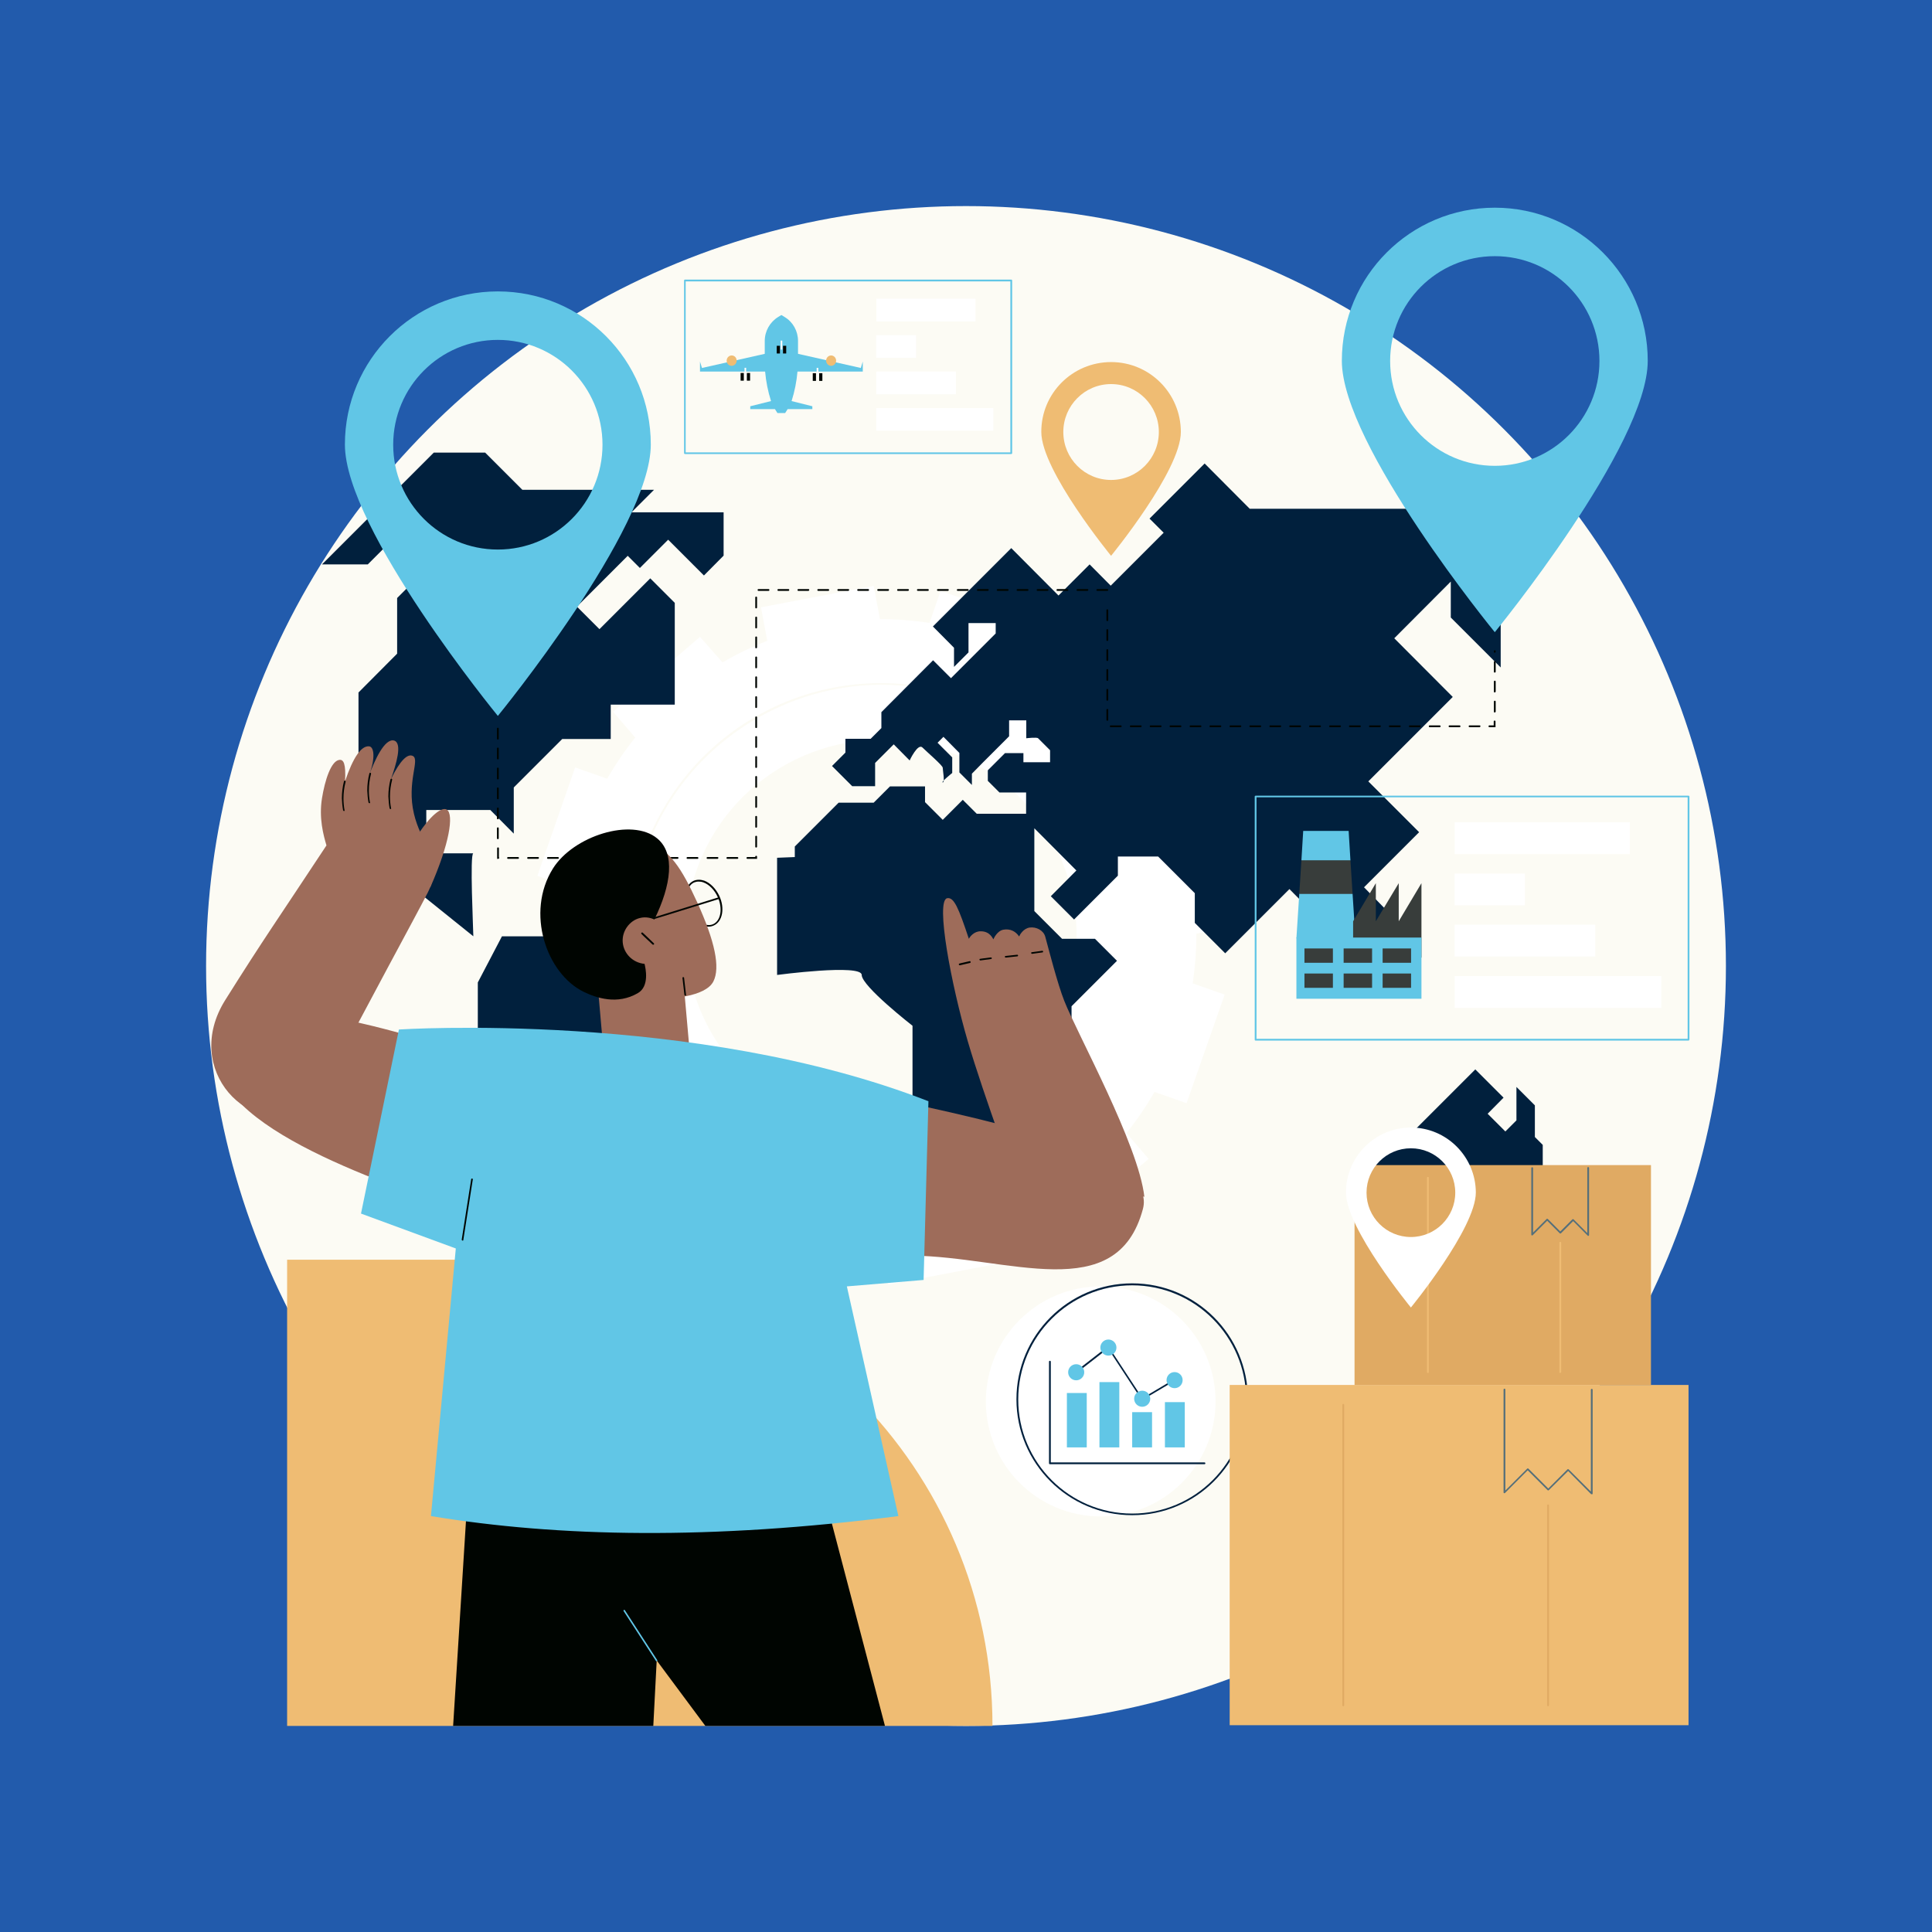 <?xml version="1.0" encoding="utf-8"?>
<!-- Generator: Adobe Illustrator 25.2.3, SVG Export Plug-In . SVG Version: 6.00 Build 0)  -->
<svg version="1.1" id="Layer_1" xmlns="http://www.w3.org/2000/svg" xmlns:xlink="http://www.w3.org/1999/xlink" x="0px" y="0px"
	 viewBox="0 0 1080 1080" style="enable-background:new 0 0 1080 1080;" xml:space="preserve">
<style type="text/css">
	.st0{fill:#225BAC;}
	.st1{fill:#FCFBF4;}
	.st2{fill:#FFFFFF;}
	.st3{fill:#01203D;}
	.st4{fill:#EFBC73;}
	.st5{fill:#61C6E6;}
	.st6{fill:#000501;}
	.st7{fill:#E0AA63;}
	.st8{fill:#556F7A;}
	.st9{fill:#383D3B;}
	.st10{fill:#9E6C5A;}
</style>
<g id="Livello_1">
	<rect y="0" class="st0" width="1080" height="1080"/>
</g>
<g id="Supply_chain_management_1_">
	<ellipse class="st1" cx="540" cy="540" rx="424.8" ry="424.8"/>
	<g>
		<g>
			<path class="st2" d="M684.6,556l-17.9-6.3c1.4-9.3,2.1-18.6,2.1-27.8l18.6-3.5l-11.9-63.1l-18.6,3.5c-3.4-8.7-7.4-17.1-12.1-25.1
				l14.4-12.4l-41.8-48.6l-14.3,12.4c-7.2-5.8-14.8-11-23-15.7l6.2-17.9l-60.5-21.2l-6.2,17.9c-9.3-1.4-18.5-2.1-27.7-2.1l-3.5-18.6
				l-63,12l3.5,18.7c-8.7,3.4-17,7.4-25,12.1L391.3,356l-48.6,41.9l12.4,14.4c-5.8,7.2-11,14.9-15.7,23l-17.9-6.3h0l-21.1,60.6
				l17.9,6.3c-1.4,9.3-2.1,18.6-2.1,27.8l-18.6,3.5l11.9,63.1l18.6-3.5c3.4,8.7,7.4,17.1,12.1,25.1l-14.4,12.4l41.8,48.6h0
				l14.3-12.4c7.2,5.8,14.8,11,23,15.7l-6.2,17.9l60.5,21.2l6.2-17.9c9.3,1.4,18.5,2.1,27.7,2.1l3.5,18.6l0,0l63-12l-3.5-18.7
				c8.7-3.4,17-7.4,25-12.1l12.4,14.4l48.6-41.9l-12.4-14.4c5.8-7.2,11-14.9,15.7-23l17.9,6.3L684.6,556z M594.4,562.3
				c-20.6,53.5-79.9,82.1-134.6,65c-60.3-19-92-84.8-69.3-143.9c20.6-53.5,79.9-82.1,134.6-65C585.5,437.4,617.2,503.2,594.4,562.3z
				"/>
		</g>
		<path class="st1" d="M492.5,663.7c-15.5,0-31.2-2.6-46.4-7.9c-35.5-12.4-64-37.9-80.3-71.8c-16.3-33.9-18.5-72.1-6.1-107.7
			c11.2-32,33.5-59,62.9-75.8c29.1-16.7,63.1-22.4,95.9-16.2c0.3,0,0.4,0.3,0.4,0.5c0,0.3-0.3,0.4-0.5,0.4
			c-67.3-12.8-135.1,26.5-157.7,91.4c-25.4,72.8,13.1,152.8,85.8,178.3c60.1,21,126.8-1.2,162.2-54.1c0.1-0.2,0.4-0.3,0.6-0.1
			c0.2,0.1,0.3,0.4,0.1,0.6C582.7,641.1,538.5,663.7,492.5,663.7z"/>
	</g>
	<g>
		<g>
			<g>
				<path class="st3" d="M862.4,662.5V640l-4.4-4.4v-17.7l-10.3-10.3v18.7l-6.2,6.2l-9.9-9.9l8.9-9l-15.8-15.8l-34.2,34.2h-10.5
					l-15.1,15.2c-0.2,17.9-0.5,45.4,0.2,45.4c1.1,0,26.3,0,26.3,0v-9.1h19.6v13.3h9.5v14.4l12.4,12.5l35.4-35.5v-25.8H862.4z"/>
			</g>
			<path class="st3" d="M264.6,523.4c0-3.2-2.1-46.4,0-46.4c2.1,0-26.3,0-26.3,0v-24.2h35.8l13.1,13.2v-25.8l27.1-27.1h27.1v-19.2
				h35.8V337l-13.7-13.7l-28.4,28.4l-12.6-12.6l28.4-28.4l6.8,6.8l15.8-15.8l20,20l11-11.1v-24.2H353l12.6-12.6H292l-20.8-20.8
				h-28.7l-62.5,62.5h25.6l17.2-17.2l17.6,17.6L222,334.3v31.1l-21.6,21.7v84.7L264.6,523.4z"/>
			<path class="st3" d="M280.6,523.4h36.3l50.6,50.7l12.8,4.8l8.4,29.3l-15.4,15.4v37.1c0,0-12.2,9.1-12.2,12.2s0,84.5,0,84.5
				l13.8,13.8v13.8l-61.7-61.7v-48.9L294.6,656v-26.5L267.1,602v-52.8L280.6,523.4z"/>
			<path class="st3" d="M434.4,479.5V545c0,0,47.3-6.3,47.3,0s28.4,28.4,28.4,28.4v30.8c0,0,0,30,0,33.2c0,3.2,19.9,20,19.9,20V688
				h26.6l25.5-25.5v-43.2l16.9-16.9v-39.9l25.4-25.4l-12.3-12.3h-18.4l-15.5-15.5v-46.3l23.5,23.6l-14.3,14.4l13,13l24.5-24.5v-10.7
				h22.5l20.5,20.5v16.6l17,17l35.9-35.9l10.6,10.7v31.2h19.3l-9.5-9.5v-13.4l10.5,10.5l8,8.1l20.5-20.5L762.5,496l30.8-30.8
				l-28.4-28.4l47.2-47.2l-32.7-32.8l31.6-31.7v20.1l27.9,27.9v-25.5l-16.2-16.2l32.9-32.9h-18v-14.1H698.6l-25.2-25.3l-30.8,30.8
				l7.9,7.9l-29.6,29.6l-11.8-11.9l-17.4,17.4l-26.4-26.5l-43.8,43.8l11.8,11.9v10.7l8.1-8.1v-16.4h15.2v5.8l-25,25l-10-10l-28.9,29
				v8.9l-6,6h-14.1v7.7l-7.5,7.5l11.3,11.3h12.8v-13l10.4-10.4l8.9,9c0,0,4.6-9.9,7.2-7.2c2.6,2.6,11.3,10,11.3,11.3
				c0,1.3,1.3,8.2,0,8.2c-1.3,0,5.3-5.3,5.3-5.3v-8.7l-8.2-8.2l3.3-3.3l8.9,9v10.9l7,7v-6.3l6.1-6.2l14.7-14.7v-8.9h9.6v10
				c0,0,5.9-0.7,6.6,0c0.7,0.7,6.7,6.7,6.7,6.7v6.7h-14.9V421h-10.3l-9.6,9.6v5.9l6.5,6.5h14.9v11.9h-27.6l-7.8-7.8l-11.2,11.2
				l-9.9-9.9v-8.8h-19.6l-9.1,9.1h-19.6l-24.5,24.5v5.9L434.4,479.5z"/>
		</g>
		<g>
			<g>
				<path class="st4" d="M621.1,202.4c21.6,0,39,17.5,39,39.1c0,21.6-39,69.2-39,69.2s-39-47.6-39-69.2
					C582,219.9,599.5,202.4,621.1,202.4z"/>
				<ellipse class="st1" cx="621.1" cy="241.5" rx="26.7" ry="26.8"/>
			</g>
			<path class="st5" d="M278.3,162.9c-47.2,0-85.5,38.3-85.5,85.6s85.5,151.7,85.5,151.7s85.5-104.4,85.5-151.7
				S325.6,162.9,278.3,162.9z M278.3,307.2c-32.3,0-58.5-26.2-58.5-58.6S246,190,278.3,190c32.3,0,58.5,26.2,58.5,58.6
				S310.6,307.2,278.3,307.2z"/>
			<path class="st5" d="M835.6,116.1c-47.2,0-85.5,38.3-85.5,85.6c0,47.3,85.5,151.7,85.5,151.7s85.5-104.4,85.5-151.7
				C921.1,154.5,882.8,116.1,835.6,116.1z M835.6,260.4c-32.3,0-58.5-26.2-58.5-58.6c0-32.4,26.2-58.6,58.5-58.6
				c32.3,0,58.5,26.2,58.5,58.6C894.1,234.1,867.9,260.4,835.6,260.4z"/>
			<path class="st6" d="M836,406.5h-3.4c-0.3,0-0.5-0.2-0.5-0.5c0-0.3,0.2-0.5,0.5-0.5h2.4v-2.2c0-0.3,0.2-0.5,0.5-0.5
				c0.3,0,0.5,0.2,0.5,0.5V406.5z M827.1,406.5h-5.6c-0.3,0-0.5-0.2-0.5-0.5c0-0.3,0.2-0.5,0.5-0.5h5.6c0.3,0,0.5,0.2,0.5,0.5
				C827.5,406.3,827.3,406.5,827.1,406.5z M815.9,406.5h-5.6c-0.3,0-0.5-0.2-0.5-0.5c0-0.3,0.2-0.5,0.5-0.5h5.6
				c0.3,0,0.5,0.2,0.5,0.5C816.4,406.3,816.2,406.5,815.9,406.5z M804.8,406.5h-5.6c-0.3,0-0.5-0.2-0.5-0.5c0-0.3,0.2-0.5,0.5-0.5
				h5.6c0.3,0,0.5,0.2,0.5,0.5C805.3,406.3,805.1,406.5,804.8,406.5z M793.7,406.5h-5.6c-0.3,0-0.5-0.2-0.5-0.5
				c0-0.3,0.2-0.5,0.5-0.5h5.6c0.3,0,0.5,0.2,0.5,0.5C794.1,406.3,793.9,406.5,793.7,406.5z M782.5,406.5h-5.6
				c-0.3,0-0.5-0.2-0.5-0.5c0-0.3,0.2-0.5,0.5-0.5h5.6c0.3,0,0.5,0.2,0.5,0.5C783,406.3,782.8,406.5,782.5,406.5z M771.4,406.5h-5.6
				c-0.3,0-0.5-0.2-0.5-0.5c0-0.3,0.2-0.5,0.5-0.5h5.6c0.3,0,0.5,0.2,0.5,0.5C771.8,406.3,771.6,406.5,771.4,406.5z M760.2,406.5
				h-5.6c-0.3,0-0.5-0.2-0.5-0.5c0-0.3,0.2-0.5,0.5-0.5h5.6c0.3,0,0.5,0.2,0.5,0.5C760.7,406.3,760.5,406.5,760.2,406.5z
				 M749.1,406.5h-5.6c-0.3,0-0.5-0.2-0.5-0.5c0-0.3,0.2-0.5,0.5-0.5h5.6c0.3,0,0.5,0.2,0.5,0.5
				C749.6,406.3,749.3,406.5,749.1,406.5z M737.9,406.5h-5.6c-0.3,0-0.5-0.2-0.5-0.5c0-0.3,0.2-0.5,0.5-0.5h5.6
				c0.3,0,0.5,0.2,0.5,0.5C738.4,406.3,738.2,406.5,737.9,406.5z M726.8,406.5h-5.6c-0.3,0-0.5-0.2-0.5-0.5c0-0.3,0.2-0.5,0.5-0.5
				h5.6c0.3,0,0.5,0.2,0.5,0.5C727.3,406.3,727.1,406.5,726.8,406.5z M715.7,406.5h-5.6c-0.3,0-0.5-0.2-0.5-0.5
				c0-0.3,0.2-0.5,0.5-0.5h5.6c0.3,0,0.5,0.2,0.5,0.5C716.1,406.3,715.9,406.5,715.7,406.5z M704.5,406.5h-5.6
				c-0.3,0-0.5-0.2-0.5-0.5c0-0.3,0.2-0.5,0.5-0.5h5.6c0.3,0,0.5,0.2,0.5,0.5C705,406.3,704.8,406.5,704.5,406.5z M693.4,406.5h-5.6
				c-0.3,0-0.5-0.2-0.5-0.5c0-0.3,0.2-0.5,0.5-0.5h5.6c0.3,0,0.5,0.2,0.5,0.5C693.8,406.3,693.6,406.5,693.4,406.5z M682.2,406.5
				h-5.6c-0.3,0-0.5-0.2-0.5-0.5c0-0.3,0.2-0.5,0.5-0.5h5.6c0.3,0,0.5,0.2,0.5,0.5C682.7,406.3,682.5,406.5,682.2,406.5z
				 M671.1,406.5h-5.6c-0.3,0-0.5-0.2-0.5-0.5c0-0.3,0.2-0.5,0.5-0.5h5.6c0.3,0,0.5,0.2,0.5,0.5
				C671.6,406.3,671.3,406.5,671.1,406.5z M659.9,406.5h-5.6c-0.3,0-0.5-0.2-0.5-0.5c0-0.3,0.2-0.5,0.5-0.5h5.6
				c0.3,0,0.5,0.2,0.5,0.5C660.4,406.3,660.2,406.5,659.9,406.5z M648.8,406.5h-5.6c-0.3,0-0.5-0.2-0.5-0.5c0-0.3,0.2-0.5,0.5-0.5
				h5.6c0.3,0,0.5,0.2,0.5,0.5C649.3,406.3,649.1,406.5,648.8,406.5z M637.7,406.5h-5.6c-0.3,0-0.5-0.2-0.5-0.5
				c0-0.3,0.2-0.5,0.5-0.5h5.6c0.3,0,0.5,0.2,0.5,0.5C638.1,406.3,637.9,406.5,637.7,406.5z M626.5,406.5h-5.6
				c-0.3,0-0.5-0.2-0.5-0.5c0-0.3,0.2-0.5,0.5-0.5h5.6c0.3,0,0.5,0.2,0.5,0.5C627,406.3,626.8,406.5,626.5,406.5z M619,402.9
				c-0.3,0-0.5-0.2-0.5-0.5v-5.6c0-0.3,0.2-0.5,0.5-0.5c0.3,0,0.5,0.2,0.5,0.5v5.6C619.5,402.7,619.3,402.9,619,402.9z M835.6,398.3
				c-0.3,0-0.5-0.2-0.5-0.5v-5.6c0-0.3,0.2-0.5,0.5-0.5c0.3,0,0.5,0.2,0.5,0.5v5.6C836,398.1,835.8,398.3,835.6,398.3z M619,391.7
				c-0.3,0-0.5-0.2-0.5-0.5v-5.6c0-0.3,0.2-0.5,0.5-0.5c0.3,0,0.5,0.2,0.5,0.5v5.6C619.5,391.5,619.3,391.7,619,391.7z M835.6,387.1
				c-0.3,0-0.5-0.2-0.5-0.5v-5.6c0-0.3,0.2-0.5,0.5-0.5c0.3,0,0.5,0.2,0.5,0.5v5.6C836,386.9,835.8,387.1,835.6,387.1z M619,380.6
				c-0.3,0-0.5-0.2-0.5-0.5v-5.6c0-0.3,0.2-0.5,0.5-0.5c0.3,0,0.5,0.2,0.5,0.5v5.6C619.5,380.4,619.3,380.6,619,380.6z M835.6,376
				c-0.3,0-0.5-0.2-0.5-0.5V370c0-0.3,0.2-0.5,0.5-0.5c0.3,0,0.5,0.2,0.5,0.5v5.6C836,375.8,835.8,376,835.6,376z M619,369.5
				c-0.3,0-0.5-0.2-0.5-0.5v-5.6c0-0.3,0.2-0.5,0.5-0.5c0.3,0,0.5,0.2,0.5,0.5v5.6C619.5,369.2,619.3,369.5,619,369.5z M835.6,364.9
				c-0.3,0-0.5-0.2-0.5-0.5V364c0-0.3,0.2-0.5,0.5-0.5c0.3,0,0.5,0.2,0.5,0.5v0.4C836,364.6,835.8,364.9,835.6,364.9z M619,358.3
				c-0.3,0-0.5-0.2-0.5-0.5v-5.6c0-0.3,0.2-0.5,0.5-0.5c0.3,0,0.5,0.2,0.5,0.5v5.6C619.5,358.1,619.3,358.3,619,358.3z M619,347.2
				c-0.3,0-0.5-0.2-0.5-0.5v-5.6c0-0.3,0.2-0.5,0.5-0.5c0.3,0,0.5,0.2,0.5,0.5v5.6C619.5,347,619.3,347.2,619,347.2z"/>
			<path class="st6" d="M423.2,480.1h-5.4c-0.3,0-0.5-0.2-0.5-0.5c0-0.3,0.2-0.5,0.5-0.5h4.4v-0.2c0-0.3,0.2-0.5,0.5-0.5
				c0.3,0,0.5,0.2,0.5,0.5V480.1z M412.2,480.1h-5.6c-0.3,0-0.5-0.2-0.5-0.5c0-0.3,0.2-0.5,0.5-0.5h5.6c0.3,0,0.5,0.2,0.5,0.5
				C412.7,479.9,412.5,480.1,412.2,480.1z M401.1,480.1h-5.6c-0.3,0-0.5-0.2-0.5-0.5c0-0.3,0.2-0.5,0.5-0.5h5.6
				c0.3,0,0.5,0.2,0.5,0.5C401.5,479.9,401.3,480.1,401.1,480.1z M389.9,480.1h-5.6c-0.3,0-0.5-0.2-0.5-0.5c0-0.3,0.2-0.5,0.5-0.5
				h5.6c0.3,0,0.5,0.2,0.5,0.5C390.4,479.9,390.2,480.1,389.9,480.1z M378.8,480.1h-5.6c-0.3,0-0.5-0.2-0.5-0.5
				c0-0.3,0.2-0.5,0.5-0.5h5.6c0.3,0,0.5,0.2,0.5,0.5C379.2,479.9,379,480.1,378.8,480.1z M367.6,480.1h-5.6c-0.3,0-0.5-0.2-0.5-0.5
				c0-0.3,0.2-0.5,0.5-0.5h5.6c0.3,0,0.5,0.2,0.5,0.5C368.1,479.9,367.9,480.1,367.6,480.1z M356.5,480.1h-5.6
				c-0.3,0-0.5-0.2-0.5-0.5c0-0.3,0.2-0.5,0.5-0.5h5.6c0.3,0,0.5,0.2,0.5,0.5C357,479.9,356.7,480.1,356.5,480.1z M345.3,480.1h-5.6
				c-0.3,0-0.5-0.2-0.5-0.5c0-0.3,0.2-0.5,0.5-0.5h5.6c0.3,0,0.5,0.2,0.5,0.5C345.8,479.9,345.6,480.1,345.3,480.1z M334.2,480.1
				h-5.6c-0.3,0-0.5-0.2-0.5-0.5c0-0.3,0.2-0.5,0.5-0.5h5.6c0.3,0,0.5,0.2,0.5,0.5C334.7,479.9,334.5,480.1,334.2,480.1z
				 M323.1,480.1h-5.6c-0.3,0-0.5-0.2-0.5-0.5c0-0.3,0.2-0.5,0.5-0.5h5.6c0.3,0,0.5,0.2,0.5,0.5
				C323.5,479.9,323.3,480.1,323.1,480.1z M311.9,480.1h-5.6c-0.3,0-0.5-0.2-0.5-0.5c0-0.3,0.2-0.5,0.5-0.5h5.6
				c0.3,0,0.5,0.2,0.5,0.5C312.4,479.9,312.2,480.1,311.9,480.1z M300.8,480.1h-5.6c-0.3,0-0.5-0.2-0.5-0.5c0-0.3,0.2-0.5,0.5-0.5
				h5.6c0.3,0,0.5,0.2,0.5,0.5C301.2,479.9,301,480.1,300.8,480.1z M289.6,480.1h-5.6c-0.3,0-0.5-0.2-0.5-0.5c0-0.3,0.2-0.5,0.5-0.5
				h5.6c0.3,0,0.5,0.2,0.5,0.5C290.1,479.9,289.9,480.1,289.6,480.1z M278.5,480.1h-0.6v-5.9c0-0.3,0.2-0.5,0.5-0.5
				c0.3,0,0.5,0.2,0.5,0.5v5c0.1,0.1,0.2,0.2,0.2,0.4C279,479.9,278.7,480.1,278.5,480.1z M422.7,473.8c-0.3,0-0.5-0.2-0.5-0.5v-5.6
				c0-0.3,0.2-0.5,0.5-0.5c0.3,0,0.5,0.2,0.5,0.5v5.6C423.2,473.6,422.9,473.8,422.7,473.8z M278.3,469.1c-0.3,0-0.5-0.2-0.5-0.5
				v-5.6c0-0.3,0.2-0.5,0.5-0.5c0.3,0,0.5,0.2,0.5,0.5v5.6C278.8,468.9,278.6,469.1,278.3,469.1z M422.7,462.7
				c-0.3,0-0.5-0.2-0.5-0.5v-5.6c0-0.3,0.2-0.5,0.5-0.5c0.3,0,0.5,0.2,0.5,0.5v5.6C423.2,462.5,422.9,462.7,422.7,462.7z M278.3,458
				c-0.3,0-0.5-0.2-0.5-0.5v-5.6c0-0.3,0.2-0.5,0.5-0.5c0.3,0,0.5,0.2,0.5,0.5v5.6C278.8,457.8,278.6,458,278.3,458z M422.7,451.6
				c-0.3,0-0.5-0.2-0.5-0.5v-5.6c0-0.3,0.2-0.5,0.5-0.5c0.3,0,0.5,0.2,0.5,0.5v5.6C423.2,451.3,422.9,451.6,422.7,451.6z
				 M278.3,446.8c-0.3,0-0.5-0.2-0.5-0.5v-5.6c0-0.3,0.2-0.5,0.5-0.5c0.3,0,0.5,0.2,0.5,0.5v5.6
				C278.8,446.6,278.6,446.8,278.3,446.8z M422.7,440.4c-0.3,0-0.5-0.2-0.5-0.5v-5.6c0-0.3,0.2-0.5,0.5-0.5c0.3,0,0.5,0.2,0.5,0.5
				v5.6C423.2,440.2,422.9,440.4,422.7,440.4z M278.3,435.7c-0.3,0-0.5-0.2-0.5-0.5v-5.6c0-0.3,0.2-0.5,0.5-0.5
				c0.3,0,0.5,0.2,0.5,0.5v5.6C278.8,435.5,278.6,435.7,278.3,435.7z M422.7,429.3c-0.3,0-0.5-0.2-0.5-0.5v-5.6
				c0-0.3,0.2-0.5,0.5-0.5c0.3,0,0.5,0.2,0.5,0.5v5.6C423.2,429.1,422.9,429.3,422.7,429.3z M278.3,424.5c-0.3,0-0.5-0.2-0.5-0.5
				v-5.6c0-0.3,0.2-0.5,0.5-0.5c0.3,0,0.5,0.2,0.5,0.5v5.6C278.8,424.3,278.6,424.5,278.3,424.5z M422.7,418.1
				c-0.3,0-0.5-0.2-0.5-0.5v-5.6c0-0.3,0.2-0.5,0.5-0.5c0.3,0,0.5,0.2,0.5,0.5v5.6C423.2,417.9,422.9,418.1,422.7,418.1z
				 M278.3,413.4c-0.3,0-0.5-0.2-0.5-0.5v-5.6c0-0.3,0.2-0.5,0.5-0.5c0.3,0,0.5,0.2,0.5,0.5v5.6
				C278.8,413.2,278.6,413.4,278.3,413.4z M422.7,407c-0.3,0-0.5-0.2-0.5-0.5V401c0-0.3,0.2-0.5,0.5-0.5c0.3,0,0.5,0.2,0.5,0.5v5.6
				C423.2,406.8,422.9,407,422.7,407z M422.7,395.8c-0.3,0-0.5-0.2-0.5-0.5v-5.6c0-0.3,0.2-0.5,0.5-0.5c0.3,0,0.5,0.2,0.5,0.5v5.6
				C423.2,395.6,422.9,395.8,422.7,395.8z M422.7,384.7c-0.3,0-0.5-0.2-0.5-0.5v-5.6c0-0.3,0.2-0.5,0.5-0.5c0.3,0,0.5,0.2,0.5,0.5
				v5.6C423.2,384.5,422.9,384.7,422.7,384.7z M422.7,373.6c-0.3,0-0.5-0.2-0.5-0.5v-5.6c0-0.3,0.2-0.5,0.5-0.5
				c0.3,0,0.5,0.2,0.5,0.5v5.6C423.2,373.4,422.9,373.6,422.7,373.6z M422.7,362.4c-0.3,0-0.5-0.2-0.5-0.5v-5.6
				c0-0.3,0.2-0.5,0.5-0.5c0.3,0,0.5,0.2,0.5,0.5v5.6C423.2,362.2,422.9,362.4,422.7,362.4z M422.7,351.3c-0.3,0-0.5-0.2-0.5-0.5
				v-5.6c0-0.3,0.2-0.5,0.5-0.5c0.3,0,0.5,0.2,0.5,0.5v5.6C423.2,351.1,422.9,351.3,422.7,351.3z M422.7,340.1
				c-0.3,0-0.5-0.2-0.5-0.5v-5.6c0-0.3,0.2-0.5,0.5-0.5c0.3,0,0.5,0.2,0.5,0.5v5.6C423.2,339.9,422.9,340.1,422.7,340.1z M619,330.3
				h-5.6c-0.3,0-0.5-0.2-0.5-0.5c0-0.3,0.2-0.5,0.5-0.5h5.6c0.3,0,0.5,0.2,0.5,0.5C619.5,330.1,619.3,330.3,619,330.3z M607.9,330.3
				h-5.6c-0.3,0-0.5-0.2-0.5-0.5c0-0.3,0.2-0.5,0.5-0.5h5.6c0.3,0,0.5,0.2,0.5,0.5C608.3,330.1,608.1,330.3,607.9,330.3z
				 M596.7,330.3h-5.6c-0.3,0-0.5-0.2-0.5-0.5c0-0.3,0.2-0.5,0.5-0.5h5.6c0.3,0,0.5,0.2,0.5,0.5C597.2,330.1,597,330.3,596.7,330.3z
				 M585.6,330.3H580c-0.3,0-0.5-0.2-0.5-0.5c0-0.3,0.2-0.5,0.5-0.5h5.6c0.3,0,0.5,0.2,0.5,0.5C586.1,330.1,585.8,330.3,585.6,330.3
				z M574.4,330.3h-5.6c-0.3,0-0.5-0.2-0.5-0.5c0-0.3,0.2-0.5,0.5-0.5h5.6c0.3,0,0.5,0.2,0.5,0.5
				C574.9,330.1,574.7,330.3,574.4,330.3z M563.3,330.3h-5.6c-0.3,0-0.5-0.2-0.5-0.5c0-0.3,0.2-0.5,0.5-0.5h5.6
				c0.3,0,0.5,0.2,0.5,0.5C563.8,330.1,563.6,330.3,563.3,330.3z M552.2,330.3h-5.6c-0.3,0-0.5-0.2-0.5-0.5c0-0.3,0.2-0.5,0.5-0.5
				h5.6c0.3,0,0.5,0.2,0.5,0.5C552.6,330.1,552.4,330.3,552.2,330.3z M541,330.3h-5.6c-0.3,0-0.5-0.2-0.5-0.5c0-0.3,0.2-0.5,0.5-0.5
				h5.6c0.3,0,0.5,0.2,0.5,0.5C541.5,330.1,541.3,330.3,541,330.3z M529.9,330.3h-5.6c-0.3,0-0.5-0.2-0.5-0.5c0-0.3,0.2-0.5,0.5-0.5
				h5.6c0.3,0,0.5,0.2,0.5,0.5C530.3,330.1,530.1,330.3,529.9,330.3z M518.7,330.3h-5.6c-0.3,0-0.5-0.2-0.5-0.5
				c0-0.3,0.2-0.5,0.5-0.5h5.6c0.3,0,0.5,0.2,0.5,0.5C519.2,330.1,519,330.3,518.7,330.3z M507.6,330.3H502c-0.3,0-0.5-0.2-0.5-0.5
				c0-0.3,0.2-0.5,0.5-0.5h5.6c0.3,0,0.5,0.2,0.5,0.5C508.1,330.1,507.8,330.3,507.6,330.3z M496.5,330.3h-5.6
				c-0.3,0-0.5-0.2-0.5-0.5c0-0.3,0.2-0.5,0.5-0.5h5.6c0.3,0,0.5,0.2,0.5,0.5C496.9,330.1,496.7,330.3,496.5,330.3z M485.3,330.3
				h-5.6c-0.3,0-0.5-0.2-0.5-0.5c0-0.3,0.2-0.5,0.5-0.5h5.6c0.3,0,0.5,0.2,0.5,0.5C485.8,330.1,485.6,330.3,485.3,330.3z
				 M474.2,330.3h-5.6c-0.3,0-0.5-0.2-0.5-0.5c0-0.3,0.2-0.5,0.5-0.5h5.6c0.3,0,0.5,0.2,0.5,0.5
				C474.6,330.1,474.4,330.3,474.2,330.3z M463,330.3h-5.6c-0.3,0-0.5-0.2-0.5-0.5c0-0.3,0.2-0.5,0.5-0.5h5.6c0.3,0,0.5,0.2,0.5,0.5
				C463.5,330.1,463.3,330.3,463,330.3z M451.9,330.3h-5.6c-0.3,0-0.5-0.2-0.5-0.5c0-0.3,0.2-0.5,0.5-0.5h5.6c0.3,0,0.5,0.2,0.5,0.5
				C452.3,330.1,452.1,330.3,451.9,330.3z M440.7,330.3h-5.6c-0.3,0-0.5-0.2-0.5-0.5c0-0.3,0.2-0.5,0.5-0.5h5.6
				c0.3,0,0.5,0.2,0.5,0.5C441.2,330.1,441,330.3,440.7,330.3z M429.6,330.3H424c-0.3,0-0.5-0.2-0.5-0.5c0-0.3,0.2-0.5,0.5-0.5h5.6
				c0.3,0,0.5,0.2,0.5,0.5C430.1,330.1,429.9,330.3,429.6,330.3z"/>
		</g>
	</g>
	<g>
		<ellipse class="st2" cx="615.3" cy="783.4" rx="64.2" ry="64.3"/>
		<path class="st3" d="M632.9,847c-35.7,0-64.7-29-64.7-64.8c0-35.7,29-64.8,64.7-64.8c35.7,0,64.7,29,64.7,64.8
			C697.6,818,668.6,847,632.9,847z M632.9,718.5c-35.1,0-63.7,28.6-63.7,63.8c0,35.2,28.6,63.8,63.7,63.8
			c35.1,0,63.7-28.6,63.7-63.8C696.6,747.1,668,718.5,632.9,718.5z"/>
		<g>
			<path class="st3" d="M673.3,818.5h-86.4c-0.3,0-0.5-0.2-0.5-0.5v-56.8c0-0.3,0.2-0.5,0.5-0.5c0.3,0,0.5,0.2,0.5,0.5v56.3h85.9
				c0.3,0,0.5,0.2,0.5,0.5S673.6,818.5,673.3,818.5z"/>
			<g>
				<path class="st3" d="M642.4,780.2c-0.2,0-0.3-0.1-0.4-0.2c-0.1-0.2-0.1-0.5,0.2-0.6l10.3-6.1c0.2-0.1,0.5-0.1,0.6,0.2
					c0.1,0.2,0.1,0.5-0.2,0.6l-10.3,6.1C642.5,780.2,642.5,780.2,642.4,780.2z"/>
				<path class="st3" d="M635.9,778.6c-0.2,0-0.3-0.1-0.4-0.2l-13.9-21.2c-0.1-0.2-0.1-0.5,0.1-0.6c0.2-0.1,0.5-0.1,0.6,0.1
					l13.9,21.2c0.1,0.2,0.1,0.5-0.1,0.6C636.1,778.5,636,778.6,635.9,778.6z"/>
				<path class="st3" d="M605.1,764.8c-0.1,0-0.3-0.1-0.4-0.2c-0.2-0.2-0.1-0.5,0.1-0.7l10.8-8.4c0.2-0.2,0.5-0.1,0.7,0.1
					c0.2,0.2,0.1,0.5-0.1,0.7l-10.8,8.4C605.3,764.8,605.2,764.8,605.1,764.8z"/>
				<ellipse class="st5" cx="601.6" cy="767.1" rx="4.5" ry="4.5"/>
				<ellipse class="st5" cx="619.6" cy="753.3" rx="4.5" ry="4.5"/>
				<ellipse class="st5" cx="638.5" cy="781.9" rx="4.5" ry="4.5"/>
				<ellipse class="st5" cx="656.6" cy="771.5" rx="4.5" ry="4.5"/>
			</g>
			<g>
				<rect x="596.4" y="778.7" class="st5" width="11.1" height="30.4"/>
				<rect x="614.6" y="772.6" class="st5" width="11.1" height="36.5"/>
				<rect x="632.9" y="789.4" class="st5" width="11.1" height="19.7"/>
				<rect x="651.2" y="783.8" class="st5" width="11.1" height="25.3"/>
			</g>
		</g>
	</g>
	<g>
		<g>
			<rect x="687.4" y="774.2" class="st4" width="256.5" height="190.2"/>
			<path class="st7" d="M750.9,953.8c-0.3,0-0.5-0.2-0.5-0.5V785.3c0-0.3,0.2-0.5,0.5-0.5c0.3,0,0.5,0.2,0.5,0.5v168.1
				C751.3,953.6,751.1,953.8,750.9,953.8z"/>
			<path class="st7" d="M865.4,953.8c-0.3,0-0.5-0.2-0.5-0.5V841.5c0-0.3,0.2-0.5,0.5-0.5c0.3,0,0.5,0.2,0.5,0.5v111.8
				C865.8,953.6,865.6,953.8,865.4,953.8z"/>
			<g>
				<path class="st8" d="M889.7,835.3c-0.1,0-0.2,0-0.3-0.1l-12.8-12.9L865.8,833c-0.2,0.2-0.5,0.2-0.7,0l-11.1-11.1l-12.7,12.7
					c-0.1,0.1-0.3,0.2-0.5,0.1c-0.2-0.1-0.3-0.2-0.3-0.4v-57.5c0-0.3,0.2-0.5,0.5-0.5s0.5,0.2,0.5,0.5v56.4l12.2-12.2
					c0.2-0.2,0.5-0.2,0.7,0l11.1,11.1l10.7-10.7c0.2-0.2,0.5-0.2,0.7,0l12.4,12.4v-56.9c0-0.3,0.2-0.5,0.5-0.5
					c0.3,0,0.5,0.2,0.5,0.5v58c0,0.2-0.1,0.4-0.3,0.4C889.8,835.2,889.7,835.3,889.7,835.3z"/>
			</g>
		</g>
		<g>
			<rect x="757.2" y="651.3" class="st7" width="165.7" height="122.9"/>
			<path class="st4" d="M798.2,767.5c-0.3,0-0.5-0.2-0.5-0.5V658.4c0-0.3,0.2-0.5,0.5-0.5c0.3,0,0.5,0.2,0.5,0.5V767
				C798.7,767.3,798.5,767.5,798.2,767.5z"/>
			<path class="st4" d="M872.2,767.5c-0.3,0-0.5-0.2-0.5-0.5v-72.3c0-0.3,0.2-0.5,0.5-0.5s0.5,0.2,0.5,0.5V767
				C872.7,767.3,872.4,767.5,872.2,767.5z"/>
			<g>
				<path class="st8" d="M887.9,690.9c-0.1,0-0.2,0-0.3-0.1l-8.2-8.2l-6.8,6.8c-0.2,0.2-0.5,0.2-0.7,0l-7-7l-8.1,8.1
					c-0.1,0.1-0.3,0.2-0.5,0.1c-0.2-0.1-0.3-0.2-0.3-0.4v-37.2c0-0.3,0.2-0.5,0.5-0.5c0.3,0,0.5,0.2,0.5,0.5V689l7.6-7.6
					c0.1-0.1,0.2-0.1,0.3-0.1l0,0c0.1,0,0.2,0,0.3,0.1l7,7l6.8-6.8c0.1-0.1,0.2-0.1,0.3-0.1l0,0c0.1,0,0.2,0,0.3,0.1l7.7,7.7v-36.4
					c0-0.3,0.2-0.5,0.5-0.5s0.5,0.2,0.5,0.5v37.5c0,0.2-0.1,0.4-0.3,0.4C888,690.9,888,690.9,887.9,690.9z"/>
			</g>
			<path class="st2" d="M788.7,630.3c-20,0-36.3,16.3-36.3,36.3c0,20.1,36.3,64.3,36.3,64.3s36.3-44.3,36.3-64.3
				C824.9,646.6,808.7,630.3,788.7,630.3z M788.7,691.5c-13.7,0-24.8-11.1-24.8-24.8s11.1-24.8,24.8-24.8
				c13.7,0,24.8,11.1,24.8,24.8S802.4,691.5,788.7,691.5z"/>
		</g>
	</g>
	<g>
		<path class="st5" d="M943.9,581.7h-242c-0.3,0-0.5-0.2-0.5-0.5V445.3c0-0.3,0.2-0.5,0.5-0.5h242c0.3,0,0.5,0.2,0.5,0.5v135.9
			C944.3,581.5,944.1,581.7,943.9,581.7z M702.4,580.7h241v-135h-241V580.7z"/>
		<g>
			
				<rect x="853.2" y="419.6" transform="matrix(-1.836970e-16 1 -1 -1.836970e-16 1330.668 -393.559)" class="st2" width="17.8" height="97.9"/>
			
				<rect x="823.9" y="477.6" transform="matrix(-1.836970e-16 1 -1 -1.836970e-16 1330.033 -335.594)" class="st2" width="17.8" height="39.3"/>
			
				<rect x="843.5" y="486.6" transform="matrix(-1.836970e-16 1 -1 -1.836970e-16 1378.353 -326.583)" class="st2" width="17.8" height="78.6"/>
			
				<rect x="862" y="496.8" transform="matrix(-1.836970e-16 1 -1 -1.836970e-16 1425.47 -316.37)" class="st2" width="17.8" height="115.5"/>
		</g>
		<g>
			<g>
				<polygon class="st5" points="757.7,524.5 724.7,524.5 726.3,499.7 734.5,490.3 727.5,480.9 728.5,464.5 753.9,464.5 
					754.9,480.9 747.9,490.3 756.1,499.7 				"/>
				<polygon class="st9" points="726.3,499.7 756.1,499.7 754.9,480.9 727.5,480.9 				"/>
			</g>
			<polygon class="st9" points="781.9,515 781.9,493.7 769.1,515 769.1,493.7 756.4,515 756.4,535.3 757,535.3 769.1,535.3 
				769.7,535.3 781.9,535.3 794.6,535.3 794.6,493.7 			"/>
			<rect x="724.7" y="524.1" class="st5" width="69.9" height="34.2"/>
			<g>
				<rect x="772.9" y="530.2" class="st9" width="15.9" height="8"/>
				<rect x="772.9" y="544.2" class="st9" width="15.9" height="8"/>
				<rect x="751.1" y="530.2" class="st9" width="15.9" height="8"/>
				<rect x="751.1" y="544.2" class="st9" width="15.9" height="8"/>
				<rect x="729.2" y="530.2" class="st9" width="15.9" height="8"/>
				<rect x="729.2" y="544.2" class="st9" width="15.9" height="8"/>
			</g>
		</g>
	</g>
	<g>
		<path class="st5" d="M565.3,253.8H382.9c-0.3,0-0.5-0.2-0.5-0.5v-96.5c0-0.3,0.2-0.5,0.5-0.5h182.4c0.3,0,0.5,0.2,0.5,0.5v96.5
			C565.8,253.6,565.6,253.8,565.3,253.8z M383.3,252.9h181.5v-95.6H383.3V252.9z"/>
		<g>
			
				<rect x="511.2" y="145.6" transform="matrix(-1.836970e-16 1 -1 -1.836970e-16 690.89 -344.2)" class="st2" width="12.7" height="55.4"/>
			
				<rect x="494.6" y="182.6" transform="matrix(-1.836970e-16 1 -1 -1.836970e-16 694.66 -307.245)" class="st2" width="12.7" height="22.3"/>
			
				<rect x="505.7" y="191.8" transform="matrix(-1.836970e-16 1 -1 -1.836970e-16 726.152 -298.014)" class="st2" width="12.7" height="44.5"/>
			
				<rect x="516.2" y="201.7" transform="matrix(-1.836970e-16 1 -1 -1.836970e-16 756.963 -288.101)" class="st2" width="12.7" height="65.4"/>
		</g>
		<g>
			<path class="st5" d="M482.3,207.7v-5.6l-1.1,3.6l-35.1-7.9v-7.2c0-5.5-2.8-10.6-7.5-13.4l-1.8-1.1l-1.8,1.1
				c-4.6,2.8-7.5,7.9-7.5,13.4v7.2l-35.1,7.9l-1.1-3.6v5.6h36.4c0.5,5.6,1.6,11.1,3.3,16.5l-11.6,2.9v1.6h13.8l1.4,2.2h4.3l1.4-2.2
				h13.8v-1.6l-11.6-2.9c1.7-5.3,2.8-10.9,3.3-16.5H482.3z"/>
			<path class="st4" d="M411.8,201.6c0,1.6-1.3,2.9-2.8,2.9c-1.6,0-2.8-1.3-2.8-2.9c0-1.6,1.3-2.9,2.8-2.9
				C410.6,198.7,411.8,200,411.8,201.6z"/>
			<g>
				<rect x="416.2" y="205.6" class="st2" width="0.9" height="5"/>
				<g>
					<rect x="414" y="208.5" class="st6" width="1.8" height="4.3"/>
					<rect x="417.5" y="208.5" class="st6" width="1.8" height="4.3"/>
				</g>
			</g>
			<path class="st4" d="M461.8,201.6c0,1.6,1.3,2.9,2.8,2.9s2.8-1.3,2.8-2.9c0-1.6-1.3-2.9-2.8-2.9S461.8,200,461.8,201.6z"/>
			<g>
				
					<rect x="456.6" y="205.6" transform="matrix(-1 -1.224647e-16 1.224647e-16 -1 914.025 416.241)" class="st2" width="0.9" height="5"/>
				<g>
					
						<rect x="457.8" y="208.5" transform="matrix(-1 -1.224647e-16 1.224647e-16 -1 917.511 421.424)" class="st6" width="1.8" height="4.3"/>
					
						<rect x="454.4" y="208.5" transform="matrix(-1 -1.224647e-16 1.224647e-16 -1 910.539 421.424)" class="st6" width="1.8" height="4.3"/>
				</g>
			</g>
			<g>
				<rect x="436.4" y="190.4" class="st2" width="0.9" height="5"/>
				<g>
					<rect x="434.2" y="193.3" class="st6" width="1.8" height="4.3"/>
					<rect x="437.7" y="193.3" class="st6" width="1.8" height="4.3"/>
				</g>
			</g>
		</g>
	</g>
	<g>
		<path class="st4" d="M554.8,964.8H160.5V704.2h133.7C438.1,704.2,554.8,820.9,554.8,964.8L554.8,964.8z"/>
		<g>
			<g>
				<polygon class="st6" points="494.7,964.8 456.3,818.4 262,826.1 253.3,964.8 365.2,964.8 367.1,928.2 394.3,964.8 				"/>
				<path class="st5" d="M367.1,928.7c-0.2,0-0.3-0.1-0.4-0.2l-18.1-27.9c-0.1-0.2-0.1-0.5,0.1-0.6c0.2-0.1,0.5-0.1,0.6,0.1
					l18.1,27.9c0.1,0.2,0.1,0.5-0.1,0.6C367.3,928.7,367.2,928.7,367.1,928.7z"/>
			</g>
			<g>
				<path class="st6" d="M396.1,518c-1,0-2-0.2-3-0.6c-3.4-1.3-6.5-4.5-8.4-8.5c-3.2-6.9-1.8-14.3,3-16.5c1.8-0.8,3.9-0.8,6-0.1
					c3.4,1.3,6.5,4.5,8.4,8.5l0,0c3.2,6.9,1.8,14.3-3,16.5C398.1,517.8,397.1,518,396.1,518z M390.5,492.8c-0.9,0-1.8,0.2-2.5,0.5
					c-4.3,2-5.4,8.8-2.5,15.2c1.8,3.9,4.7,6.9,7.9,8.1c1.9,0.7,3.7,0.7,5.3,0c4.3-2,5.4-8.8,2.5-15.2l0,0c-1.8-3.9-4.7-6.9-7.9-8.1
					C392.3,492.9,391.4,492.8,390.5,492.8z"/>
				<path class="st10" d="M389.6,504.1c-8.6-18.8-15.3-29-27.1-33.3c-15.9-5.8-31.5,4.4-33.1,5.5c-1,0.7-16.3,9.7-17.4,27.5
					c-1.1,17.6,7.1,35.1,21.9,44.4l3.4,38.8c1.1,12.4,12,21.7,24.5,20.6l2.8-0.2c12.4-1.1,21.6-12.1,20.5-24.5l-2.3-25.9
					c7.8-1.4,13.9-4.2,16-8.4C402.7,540.9,399.7,526.2,389.6,504.1z"/>
				<path class="st6" d="M365.7,513.7c-0.2,0-0.4-0.1-0.4-0.3c-0.1-0.2,0.1-0.5,0.3-0.6l35.8-11.1c0.2-0.1,0.5,0.1,0.6,0.3
					c0.1,0.2-0.1,0.5-0.3,0.6l-35.8,11.1C365.8,513.6,365.8,513.7,365.7,513.7z"/>
				<path class="st6" d="M383.1,556.6c-0.2,0-0.4-0.2-0.5-0.4l-1.1-9.5c0-0.3,0.2-0.5,0.4-0.5c0.3,0,0.5,0.2,0.5,0.4l1.1,9.5
					C383.6,556.4,383.4,556.6,383.1,556.6C383.1,556.6,383.1,556.6,383.1,556.6z"/>
				<path class="st6" d="M365.1,528.1c-0.1,0-0.2,0-0.3-0.1c-2.3-2.2-3.8-3.5-4.9-4.6c-0.5-0.5-0.9-0.9-1.3-1.3
					c-0.2-0.2-0.2-0.5,0-0.7c0.2-0.2,0.5-0.2,0.7,0c0.4,0.4,0.8,0.8,1.4,1.3c1.1,1,2.5,2.4,4.8,4.6c0.2,0.2,0.2,0.5,0,0.7
					C365.3,528.1,365.2,528.1,365.1,528.1z"/>
				<path class="st6" d="M367.4,468.7c-14.2-11.8-46.9-1.4-58.3,16.8c-15.4,24.6-3.7,58.8,17.3,69c7.1,3.4,18.7,7.3,30.1,0.7
					c6.7-3.8,4.4-14,3.8-16.4c-6.6-0.6-11.7-5.8-12.2-12.1c-0.5-6.3,3.9-12.1,9.5-13.5c3.7-1,6.9,0.2,8.2,0.8
					C375.2,494.8,377.6,477.1,367.4,468.7z"/>
			</g>
			<g>
				<g>
					<path class="st10" d="M253.3,675.4c-36.7-14-145.2-47.8-130.6-93.2c12.1-37.6,116.3,0,153.7,11.5
						C268.7,620.9,261,648.2,253.3,675.4z"/>
					<path class="st10" d="M174.5,620.8C174.5,620.8,174.5,620.8,174.5,620.8C207.5,557.4,232,513,239.1,499c0.7-1.5,2.1-4,2.8-7.7
						c2.7-13.7-6.8-20.7-10.5-36.4c-4.2-17.8,3.5-30.2-0.6-32.3c-2.9-1.5-7.1,2.4-12.2,12.8c0,0,0,0,0,0c2.9-8.3,6.4-19.8,1.8-21.4
						c-5.4-1.6-11.1,11.4-14.1,19.4c3.7-9.7,2.8-16,0-16.2c-4.4-0.4-9,6.4-13.4,19.5c0,0,0,0,0,0c0.5-9.8-0.8-12.3-3.3-11.9
						c-4.6,0.7-8,11.5-9.6,21.4c-1.8,11.2,0.8,20.6,2.5,26.4c0,0,0,0,0,0c-27.7,42-34.9,51.9-56.5,86.3
						C101.4,597.9,139.1,637.5,174.5,620.8z"/>
					<path class="st10" d="M231.4,470.1c9.4-15.5,16-19.1,18.4-17.5c4,2.6,1.5,19.1-9.3,43.5C237.3,489,234.6,477.1,231.4,470.1z"/>
					<g>
						<path class="st6" d="M218.3,452.3c-0.2,0-0.4-0.2-0.5-0.4c-0.4-2.2-0.6-4.4-0.7-6.7c0-3.2,0.4-6.5,1.2-9.6
							c0.1-0.2,0.3-0.4,0.6-0.3c0.2,0.1,0.4,0.3,0.3,0.6c-0.8,3.1-1.2,6.2-1.2,9.4c0,2.2,0.2,4.4,0.6,6.5
							C218.8,451.9,218.6,452.2,218.3,452.3C218.4,452.2,218.3,452.3,218.3,452.3z"/>
						<path class="st6" d="M206.5,449c-0.2,0-0.4-0.2-0.5-0.4c-0.4-2.2-0.6-4.4-0.7-6.7c0-3.2,0.4-6.5,1.2-9.6
							c0.1-0.2,0.3-0.4,0.6-0.3c0.2,0.1,0.4,0.3,0.3,0.6c-0.8,3.1-1.2,6.2-1.2,9.4c0,2.2,0.2,4.3,0.6,6.5
							C207,448.7,206.9,449,206.5,449C206.6,449,206.5,449,206.5,449z"/>
						<path class="st6" d="M192.3,453.4c-0.2,0-0.4-0.2-0.5-0.4c-0.4-2.2-0.6-4.4-0.7-6.7c0-3.2,0.4-6.5,1.2-9.6
							c0.1-0.2,0.3-0.4,0.6-0.3c0.2,0.1,0.4,0.3,0.3,0.6c-0.8,3.1-1.2,6.2-1.2,9.4c0,2.2,0.2,4.4,0.6,6.5
							C192.8,453.1,192.6,453.3,192.3,453.4C192.3,453.3,192.3,453.4,192.3,453.4z"/>
					</g>
				</g>
				<g>
					<g>
						<path class="st10" d="M502.1,615.4c80.5,17.1,143.7,34.5,136.8,60.4c-14.6,54.7-75.3,26.6-129.3,26.1
							C507.6,679.7,504,642.4,502.1,615.4z"/>
					</g>
					<path class="st10" d="M570,666.6c0,0-20.3-54.7-29-84.5c-9.2-31.3-18.2-78.8-11.5-80c3.8-0.7,6.4,5.6,12.1,22.7
						c0.6-1.2,2.9-4.2,6.5-4.2c5.4-0.1,6.9,4.2,7.2,4.5c0.2-0.4,2-4.7,5.6-5.4c4-0.7,7,1.1,8.8,3.8c0.4-1,2.4-4.5,5.9-5
						c3.6-0.5,7.7,1.5,8.7,5.1c1.8,6.6,6.9,26.5,10.6,35.8c7.2,18.4,41.5,80.3,44.8,109.6C614.7,663.4,570,666.6,570,666.6z"/>
					<g>
						<path class="st6" d="M576.9,533.2c-0.2,0-0.4-0.2-0.5-0.4c0-0.3,0.1-0.5,0.4-0.5l5.8-0.8c0.3,0,0.5,0.1,0.5,0.4
							c0,0.3-0.1,0.5-0.4,0.5L576.9,533.2C576.9,533.2,576.9,533.2,576.9,533.2z"/>
						<path class="st6" d="M562.2,535.3c-0.2,0-0.4-0.2-0.5-0.4c0-0.3,0.2-0.5,0.4-0.5l6.5-0.7c0.3,0,0.5,0.2,0.5,0.4
							c0,0.3-0.2,0.5-0.4,0.5L562.2,535.3C562.3,535.3,562.3,535.3,562.2,535.3z"/>
						<path class="st6" d="M548,536.9c-0.2,0-0.4-0.2-0.5-0.4c0-0.3,0.1-0.5,0.4-0.5c1.1-0.2,2.1-0.3,3-0.4c1-0.1,1.9-0.3,3-0.4
							c0.3,0,0.5,0.1,0.5,0.4c0,0.3-0.1,0.5-0.4,0.5c-1.1,0.2-2,0.3-3,0.4C550.2,536.6,549.2,536.7,548,536.9
							C548.1,536.8,548.1,536.9,548,536.9z"/>
						<path class="st6" d="M536.5,539.6c-0.2,0-0.4-0.1-0.5-0.4c-0.1-0.3,0.1-0.5,0.4-0.6l5.6-1.3c0.3-0.1,0.5,0.1,0.6,0.4
							c0.1,0.3-0.1,0.5-0.4,0.6l-5.6,1.3C536.5,539.6,536.5,539.6,536.5,539.6z"/>
					</g>
				</g>
				<g>
					<path class="st5" d="M254.8,697.9l-53-19.5L223,575.5c0,0,165.5-10.8,296,40.1l-2.7,99.9l-42.9,3.6l28.8,128.4
						c-104.7,13.4-189.8,11.8-261.3,0L254.8,697.9z"/>
					<path class="st6" d="M258.6,693.5C258.6,693.5,258.6,693.5,258.6,693.5c-0.3,0-0.5-0.3-0.5-0.5l5.3-33.8c0-0.3,0.3-0.4,0.5-0.4
						c0.3,0,0.4,0.3,0.4,0.5l-5.3,33.8C259.1,693.4,258.9,693.5,258.6,693.5z"/>
				</g>
			</g>
		</g>
	</g>
</g>
</svg>
